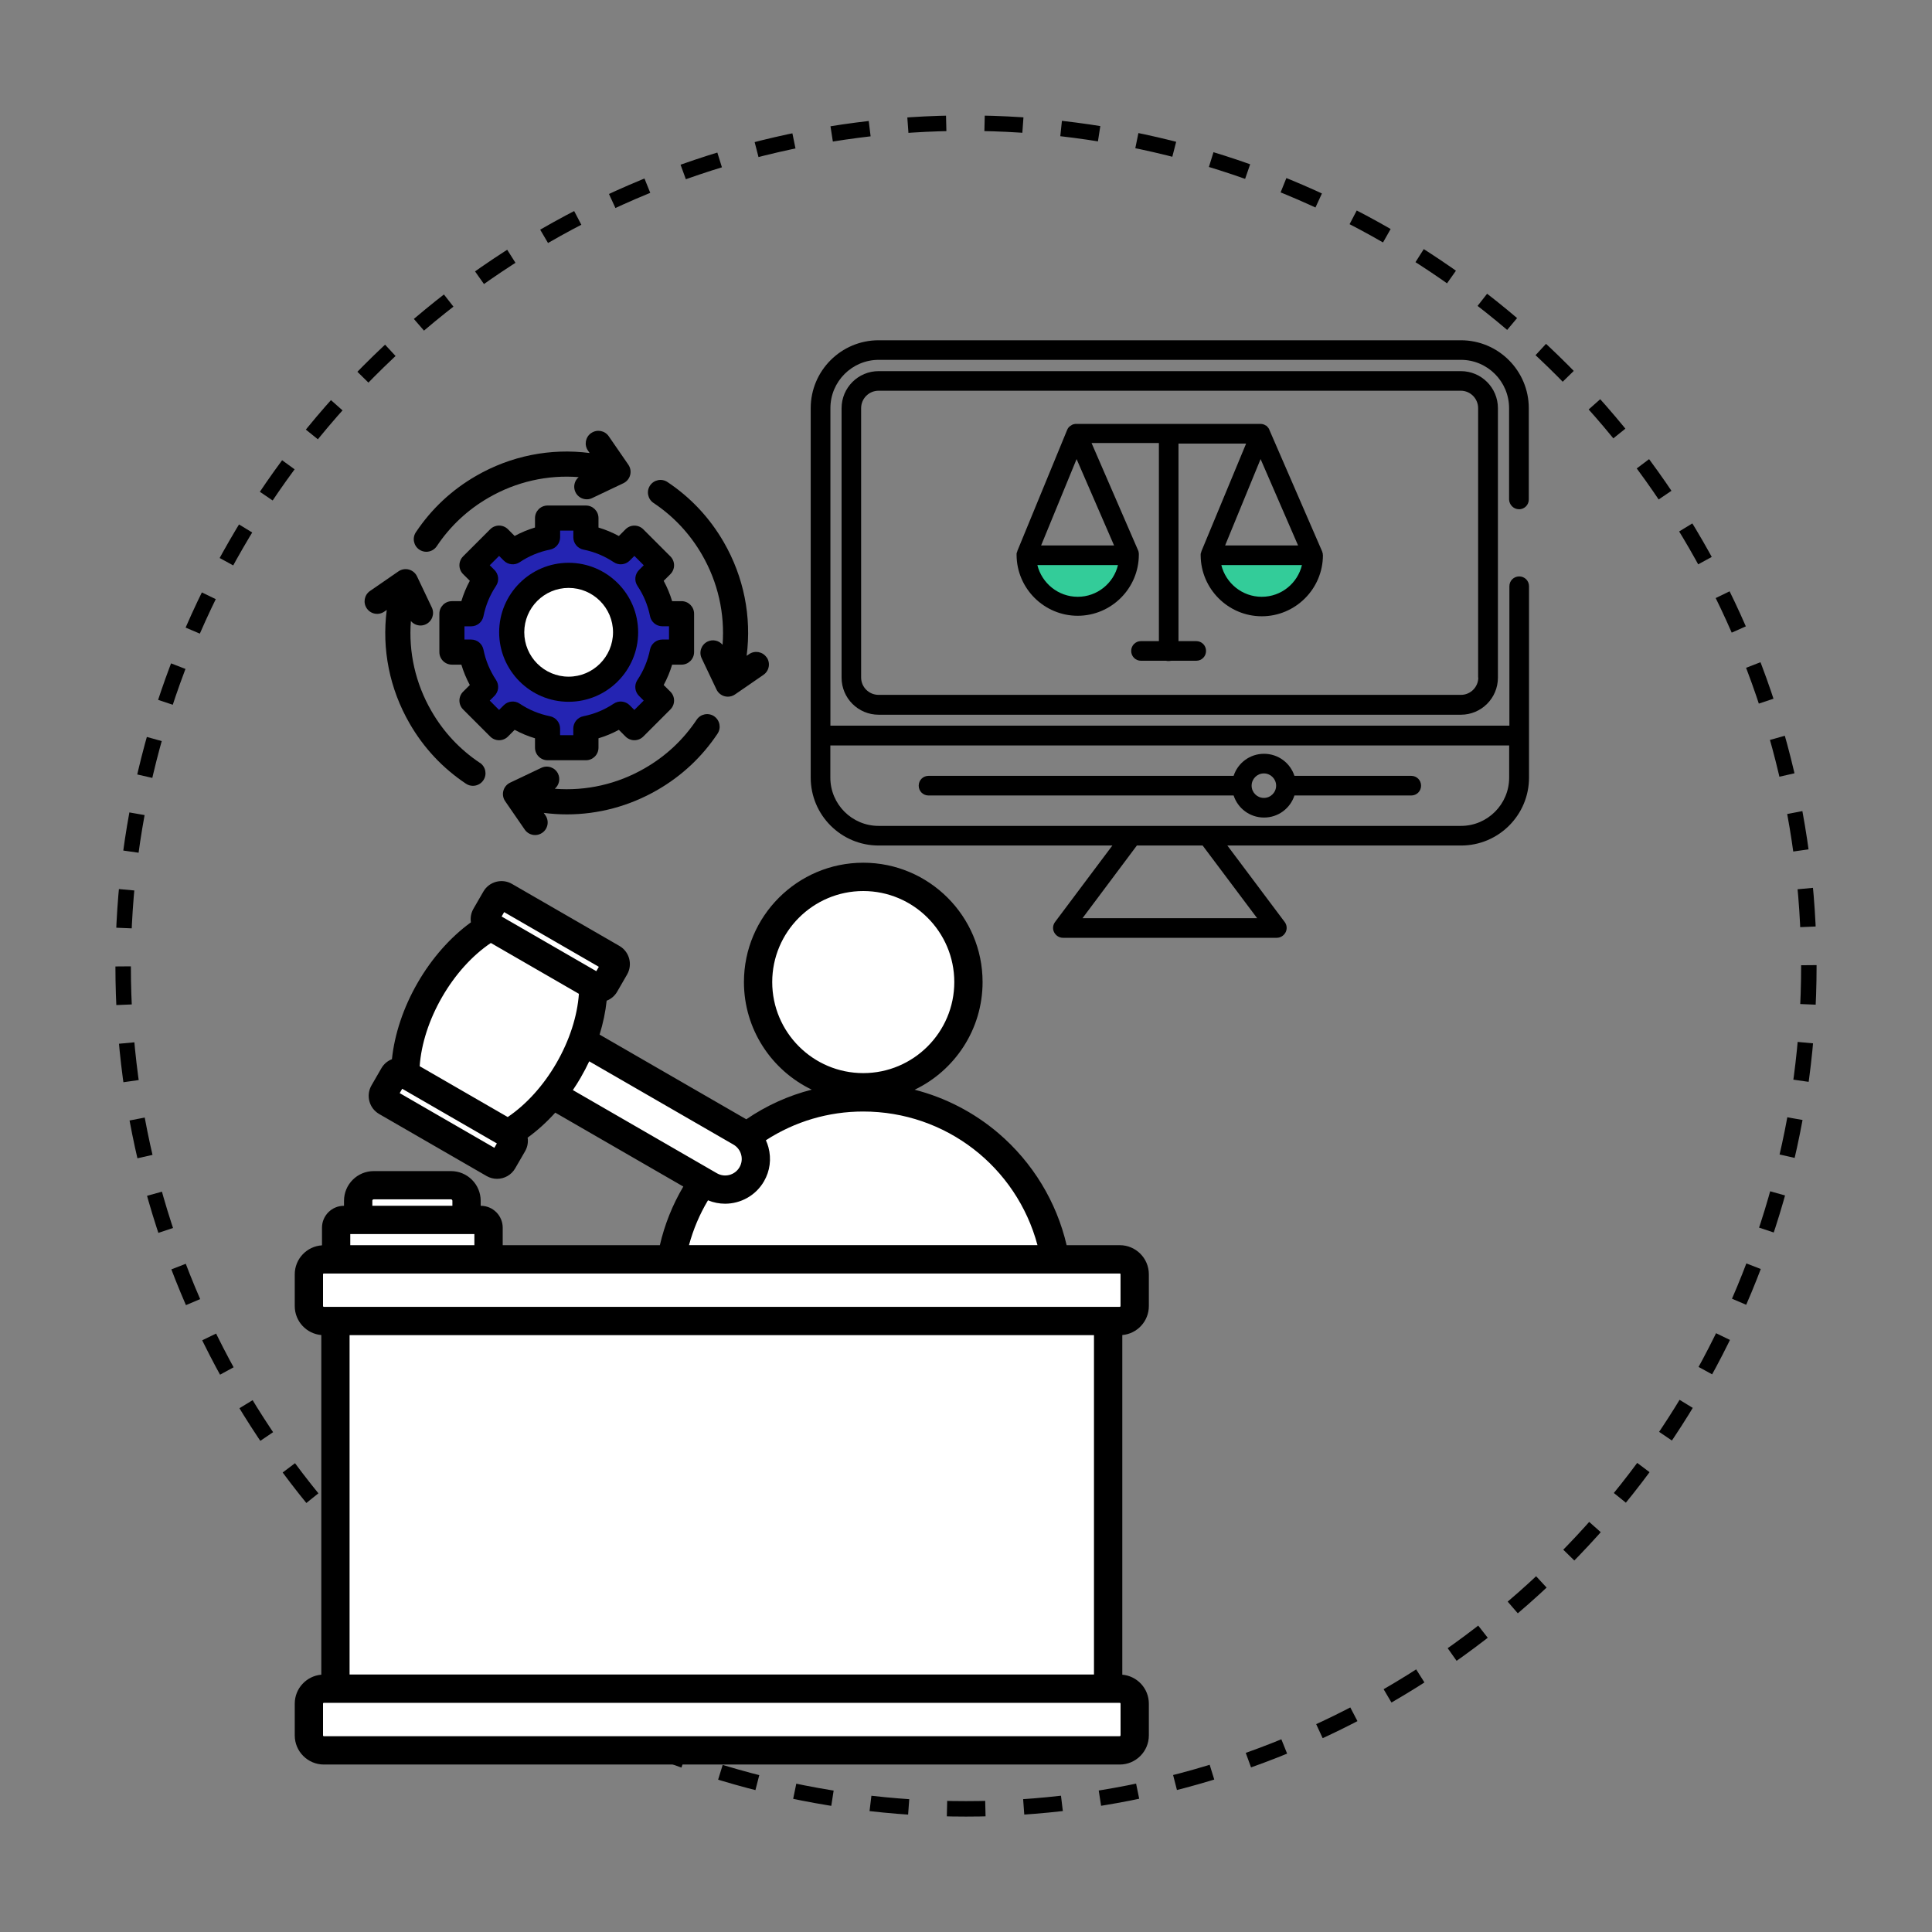 <?xml version="1.0" encoding="UTF-8"?>
<svg id="Capa_1" data-name="Capa 1" xmlns="http://www.w3.org/2000/svg" viewBox="0 0 500 500">
  <rect x="0" y="0" width="500" height="500" fill="#808080" stroke="none"/>
  <defs>
    <style>
      .cls-1 {
        fill: #2424b2;
      }

      .cls-2 {
        fill: none;
        stroke: #000;
        stroke-dasharray: 9.93 9.93;
        stroke-miterlimit: 10;
        stroke-width: 4px;
      }

      .cls-3 {
        fill: #3c9;
      }

      .cls-4 {
        fill: #fff;
      }
    </style>
  </defs>
  <path class="cls-3" d="M265.34,144.22l27.6-.29s-13.98,28.9-27.6.29Z"/>
  <path class="cls-3" d="M313.34,144.22l27.6-.29s-13.98,28.9-27.6.29Z"/>
  <path class="cls-4" d="M128.13,302.98l-30.33-19.45,7.11-9.72,6.97-22.06,12.92-14.37,4.79-7.26,30.04,18.29-5.51,8.85-2.18,13.5,43.54,27.43-1.89,7.55s-6.1,2.18-7.84,1.6-40.64-20.17-40.64-20.17l-4.21-3.19-7.84,8.56-4.93,10.45Z"/>
  <circle class="cls-4" cx="223.18" cy="253.93" r="25.98"/>
  <path class="cls-4" d="M170.07,338.97s5.51-55,51.81-54.28,53.99,47.31,53.99,47.31l-105.8,6.97Z"/>
  <circle class="cls-2" cx="250" cy="250" r="218.13"/>
  <polygon class="cls-4" points="292.7 340.57 292.7 327.8 125.08 327.8 125.08 315.61 121.31 315.61 121.31 307.62 92.28 307.62 92.28 315.61 87.2 315.61 87.2 327.8 80.82 327.8 80.82 340.57 86.62 340.57 86.62 437.66 80.24 437.66 80.24 451.88 291.97 451.88 291.97 437.66 287.91 437.66 287.91 340.57 292.7 340.57"/>
  <path d="M297.32,338.01v-8.23c0-4.15-3.38-7.53-7.53-7.53h-13.75c-2.6-11.21-8.78-21.4-17.64-28.97-6.33-5.4-13.77-9.23-21.69-11.26,10.39-4.98,17.58-15.6,17.58-27.87,0-17.03-13.85-30.88-30.88-30.88s-30.88,13.85-30.88,30.88c0,12.26,7.18,22.87,17.55,27.85-6.01,1.53-11.72,4.11-16.94,7.67l-37.97-21.92c.91-2.94,1.53-5.89,1.83-8.77,1.14-.44,2.1-1.25,2.72-2.33l2.57-4.45c1.49-2.58.6-5.9-1.98-7.39l-27.82-16.06c-2.58-1.49-5.9-.6-7.39,1.98l-2.57,4.45h0c-.64,1.11-.84,2.34-.66,3.52-5.31,3.85-10.12,9.29-13.79,15.65-3.67,6.36-5.97,13.25-6.65,19.77-1.14.44-2.1,1.25-2.72,2.33l-2.57,4.45c-.72,1.25-.91,2.71-.54,4.11s1.27,2.56,2.52,3.29l27.82,16.06c.85.49,1.78.72,2.69.72,1.87,0,3.69-.97,4.69-2.7l2.57-4.44c.62-1.08.85-2.31.66-3.52,2.52-1.83,4.92-4,7.15-6.47l33.14,19.13c-2.8,4.74-4.84,9.83-6.07,15.18h-40.67v-4.53c0-3.13-2.54-5.67-5.67-5.67h-.03v-1.3c0-4.23-3.44-7.68-7.68-7.68h-20.01c-4.23,0-7.68,3.44-7.68,7.68v1.3h-.03c-3.13,0-5.67,2.54-5.67,5.67v4.56c-3.93.25-7.05,3.51-7.05,7.5v8.23c0,3.93,3.03,7.16,6.87,7.49v87.9c-3.84.33-6.87,3.56-6.87,7.49v8.23c0,4.15,3.38,7.53,7.53,7.53h205.98c4.15,0,7.53-3.38,7.53-7.53v-8.23c0-3.93-3.03-7.16-6.87-7.49v-87.9c3.84-.33,6.87-3.56,6.87-7.49h0ZM90.47,433.36v-87.83h192.65v87.83H90.47ZM289.99,329.78v8.23c0,.11-.1.2-.21.2H83.81c-.11,0-.21-.1-.21-.2v-8.23c0-.11.1-.2.21-.2h205.98c.11,0,.21.1.21.2ZM122.77,319.37v2.88h-32.12v-2.88h32.12ZM199.85,254.16c0-12.99,10.57-23.56,23.56-23.56s23.56,10.57,23.56,23.56-10.57,23.56-23.56,23.56-23.56-10.57-23.56-23.56ZM130.48,236.06l24.5,14.15-.66,1.13-24.5-14.15.65-1.13ZM127.94,297.05l-24.5-14.15.65-1.13,24.5,14.15-.65,1.13ZM108.61,275.93c.41-5.79,2.44-12.07,5.81-17.91,3.37-5.84,7.79-10.73,12.61-13.98l22.79,13.16c-.41,5.79-2.44,12.07-5.81,17.91-3.37,5.84-7.8,10.73-12.61,13.98l-22.79-13.16ZM150.35,278.76c.78-1.34,1.49-2.71,2.14-4.09l37.33,21.55c.98.57,1.69,1.49,1.99,2.6.3,1.11.15,2.26-.42,3.25-1.18,2.05-3.8,2.75-5.85,1.57l-37.28-21.53c.73-1.08,1.44-2.2,2.1-3.35ZM183.23,310.64c1.43.59,2.93.88,4.42.88,4.01,0,7.92-2.08,10.07-5.8,1.55-2.68,1.95-5.8,1.15-8.8-.17-.63-.39-1.24-.66-1.82,7.53-4.87,16.17-7.44,25.19-7.44,21.36,0,39.67,14.3,45.1,34.58h-90.19c1.1-4.07,2.74-7.96,4.92-11.61h0ZM96.35,310.75c0-.19.17-.36.36-.36h20.01c.19,0,.36.17.36.36v1.3h-20.72v-1.3ZM289.99,449.12c0,.11-.1.21-.21.21H83.81c-.11,0-.21-.1-.21-.21v-8.23c0-.11.1-.2.21-.2h205.98c.11,0,.21.1.21.2v8.23Z"/>
  <path d="M393.11,131.8c1.42,0,2.54-1.12,2.54-2.54v-23.62c0-9.7-7.87-17.58-17.58-17.58h-150.68c-9.7,0-17.58,7.87-17.58,17.58v95.6c0,9.7,7.87,17.58,17.58,17.58h60.49l-14.85,19.81c-.56.78-.67,1.79-.22,2.65s1.31,1.42,2.28,1.42h55.34c.97,0,1.83-.56,2.28-1.42s.34-1.9-.22-2.65l-14.85-19.81h60.49c9.7,0,17.58-7.87,17.58-17.58v-49.52c0-1.42-1.12-2.54-2.54-2.54s-2.54,1.12-2.54,2.54v36.08h-175.72v-82.17c0-6.9,5.6-12.5,12.5-12.5h150.68c6.87,0,12.46,5.6,12.46,12.5v23.62c.04,1.38,1.16,2.54,2.57,2.54h0ZM325.34,237.63h-45.19l14.07-18.81h17.02l14.11,18.81ZM390.57,192.92v8.32c0,6.9-5.6,12.5-12.46,12.5h-150.72c-6.9,0-12.5-5.6-12.5-12.5v-8.32h175.68ZM240.3,205.87h78.96c1.08,3.32,4.18,5.71,7.87,5.71s6.79-2.39,7.87-5.71h30.23c1.42,0,2.54-1.12,2.54-2.54s-1.12-2.54-2.54-2.54h-30.23c-1.08-3.32-4.18-5.71-7.87-5.71s-6.79,2.39-7.87,5.71h-78.96c-1.42,0-2.54,1.12-2.54,2.54s1.12,2.54,2.54,2.54ZM327.09,200.16c1.75,0,3.17,1.42,3.17,3.17s-1.42,3.17-3.17,3.17-3.17-1.42-3.17-3.17,1.42-3.17,3.17-3.17ZM378.07,96.05h-150.68c-5.3,0-9.59,4.29-9.59,9.59v69.74c0,5.3,4.29,9.59,9.59,9.59h150.68c5.3,0,9.59-4.29,9.59-9.59v-69.74c0-5.3-4.29-9.59-9.59-9.59h0ZM382.58,175.35c0,2.46-2.02,4.48-4.48,4.48h-150.72c-2.5,0-4.52-2.02-4.52-4.48v-69.71c0-2.5,2.02-4.52,4.52-4.52h150.68c2.46,0,4.48,2.02,4.48,4.52v69.71h.04ZM342.36,143.48v-.07s0-.07-.04-.15c0-.04,0-.07-.04-.11v-.04c-.04-.15-.07-.34-.15-.49l-13.62-31.38v-.04c-.04-.11-.11-.19-.15-.3l-.04-.04c-.07-.11-.11-.19-.19-.26l-.04-.04c-.07-.07-.15-.15-.19-.22l-.04-.04c-.07-.07-.15-.15-.26-.19h-.04c-.07-.04-.19-.11-.26-.15-.04,0-.04-.04-.07-.04-.11-.04-.19-.07-.3-.11-.11-.04-.19-.04-.3-.07h-.07c-.11,0-.22-.04-.34-.04h-47.76c-.11,0-.22,0-.3.04h-.07c-.22.04-.45.11-.63.19t-.04.04c-.19.11-.37.22-.56.37-.04,0-.04.04-.07.04-.07.07-.15.15-.22.22-.07.07-.11.19-.19.26,0,.04-.04.04-.04.07-.07.11-.11.19-.15.3l-12.91,31.38v.07c-.04.07-.04.11-.07.19,0,.04,0,.07-.04.07,0,.04-.04.11-.04.15s0,.11-.04.15v.37c.04,8.69,7.13,15.75,15.82,15.75s15.82-7.09,15.82-15.82v-.26c0-.07,0-.11-.04-.19v-.15c0-.07-.04-.11-.04-.19-.04-.07-.04-.15-.07-.22l-12.09-27.88h17.43v51.27h-4.63c-1.42,0-2.54,1.12-2.54,2.54s1.12,2.54,2.54,2.54h6.49c.22.07.45.07.67.07s.45-.04.67-.07h6.46c1.42,0,2.54-1.12,2.54-2.54s-1.12-2.54-2.54-2.54h-4.59v-51.12h17.5l-11.57,27.88v.07c-.04.07-.04.15-.07.22,0,.04,0,.07-.04.07,0,.04-.04.11-.04.15s0,.11-.04.15v.37c.04,8.69,7.13,15.78,15.82,15.78s15.82-7.09,15.82-15.82c-.04-.07-.04-.15-.04-.22h0ZM335.94,141.16h-18.88l9.18-22.35,9.7,22.35ZM278.62,118.81l9.7,22.35h-18.88l9.18-22.35ZM278.92,154.45c-5.04,0-9.29-3.51-10.45-8.21h20.86c-1.12,4.7-5.37,8.21-10.41,8.21h0ZM326.53,154.45c-5.04,0-9.29-3.51-10.45-8.21h20.86c-1.12,4.7-5.34,8.21-10.41,8.21Z"/>
  <g>
    <path class="cls-1" d="M127.92,185.14c1.25-1.26,3.22-1.45,4.69-.46,2.72,1.82,5.74,3.07,8.96,3.72,1.73.35,2.98,1.87,2.98,3.64v1.96h3.9v-1.96c0-1.77,1.25-3.29,2.98-3.64,3.21-.64,6.23-1.9,8.97-3.72,1.47-.98,3.43-.79,4.68.47l1.39,1.39,2.75-2.76-1.39-1.39c-1.25-1.25-1.45-3.21-.47-4.68,1.83-2.74,3.08-5.76,3.72-8.97.35-1.73,1.87-2.98,3.64-2.98h1.96v-3.91h-1.96c-1.77,0-3.29-1.25-3.64-2.98-.64-3.22-1.9-6.24-3.72-8.96-.99-1.47-.79-3.44.46-4.69l1.39-1.39-2.75-2.75-1.39,1.39c-1.25,1.25-3.21,1.45-4.68.47-2.74-1.83-5.76-3.08-8.97-3.72-1.73-.35-2.98-1.87-2.98-3.64v-1.97h-3.9v1.97c0,1.77-1.25,3.29-2.98,3.64-3.22.64-6.24,1.9-8.96,3.72-1.47.99-3.44.79-4.69-.46l-1.39-1.39-2.76,2.75,1.39,1.39c1.26,1.25,1.45,3.22.46,4.69-1.82,2.72-3.07,5.74-3.72,8.96-.35,1.73-1.87,2.98-3.64,2.98h-1.97v3.91h1.97c1.77,0,3.29,1.25,3.64,2.98.64,3.21,1.89,6.22,3.72,8.97.98,1.47.79,3.43-.47,4.68l-1.39,1.39,2.75,2.75,1.39-1.39Z"/>
    <circle class="cls-4" cx="147.1" cy="164.39" r="14.35"/>
    <path d="M176.38,155.59h-2.43c-.55-1.83-1.28-3.59-2.19-5.27l1.73-1.72c.61-.61.96-1.44.96-2.3,0-.86-.34-1.69-.95-2.3l-7.02-7.02c-.61-.61-1.44-.95-2.3-.95h0c-.86,0-1.69.34-2.3.96l-1.72,1.73c-1.68-.91-3.44-1.64-5.27-2.19v-2.45c0-1.8-1.46-3.25-3.25-3.25h-9.93c-1.8,0-3.25,1.46-3.25,3.25v2.44c-1.83.55-3.59,1.28-5.27,2.19l-1.72-1.73c-.61-.61-1.44-.96-2.3-.96h0c-.86,0-1.69.34-2.3.95l-7.02,7.02c-.61.61-.95,1.44-.95,2.3,0,.86.34,1.69.96,2.3l1.73,1.72c-.91,1.68-1.64,3.44-2.19,5.27h-2.44c-1.8,0-3.25,1.46-3.25,3.25v9.93c0,1.8,1.46,3.25,3.25,3.25h2.44c.55,1.82,1.28,3.58,2.19,5.27l-1.73,1.72c-.61.61-.96,1.44-.96,2.3,0,.86.34,1.69.95,2.3l7.02,7.02c.61.61,1.44.95,2.3.95h0c.86,0,1.69-.34,2.3-.96l1.72-1.73c1.68.91,3.44,1.64,5.27,2.19v2.43c0,1.8,1.46,3.25,3.25,3.25h9.93c1.8,0,3.25-1.46,3.25-3.25v-2.43c1.83-.55,3.59-1.28,5.27-2.19l1.72,1.73c.61.61,1.44.96,2.3.96h0c.86,0,1.69-.34,2.3-.95l7.02-7.02c.61-.61.95-1.44.95-2.3,0-.86-.34-1.69-.96-2.3l-1.73-1.72c.91-1.68,1.64-3.44,2.19-5.27h2.43c1.8,0,3.25-1.46,3.25-3.25v-9.93c0-1.8-1.46-3.25-3.25-3.25ZM173.13,165.51h-1.72c-1.55,0-2.88,1.09-3.19,2.61-.56,2.81-1.66,5.46-3.26,7.86-.86,1.29-.69,3.01.41,4.11l1.22,1.22-2.42,2.42-1.22-1.22c-1.1-1.1-2.82-1.27-4.11-.41-2.4,1.6-5.05,2.7-7.86,3.26-1.52.3-2.61,1.64-2.61,3.19v1.72h-3.42v-1.72c0-1.55-1.09-2.88-2.61-3.19-2.83-.57-5.47-1.66-7.85-3.26-1.29-.86-3.01-.69-4.11.41l-1.22,1.22-2.41-2.42,1.22-1.22c1.1-1.1,1.27-2.81.41-4.11-1.6-2.41-2.7-5.05-3.26-7.86-.3-1.52-1.64-2.61-3.19-2.61h-1.73v-3.42h1.73c1.55,0,2.88-1.09,3.19-2.61.57-2.83,1.66-5.47,3.26-7.86.86-1.29.69-3.01-.41-4.11l-1.22-1.22,2.42-2.42,1.22,1.22c1.1,1.1,2.82,1.27,4.11.41,2.39-1.6,5.03-2.7,7.85-3.26,1.52-.3,2.61-1.64,2.61-3.19v-1.73h3.42v1.73c0,1.55,1.09,2.88,2.61,3.19,2.82.56,5.46,1.66,7.86,3.26,1.29.86,3.01.69,4.11-.41l1.22-1.22,2.42,2.42-1.22,1.22c-1.1,1.1-1.27,2.82-.41,4.11,1.6,2.39,2.7,5.03,3.26,7.85.3,1.52,1.64,2.61,3.19,2.61h1.72v3.42Z"/>
    <path d="M184.81,185.36c-1.5-1-3.51-.59-4.51.9-3.47,5.2-7.98,9.42-13.43,12.56-7.14,4.13-15.22,5.94-23.29,5.31,1.1-.93,1.49-2.52.85-3.88-.77-1.62-2.71-2.31-4.33-1.54l-8.08,3.84c-.86.41-1.5,1.17-1.75,2.1s-.08,1.9.46,2.69l5.08,7.37c.63.91,1.65,1.4,2.68,1.4.64,0,1.28-.19,1.84-.58,1.48-1.02,1.85-3.04.83-4.52l-.44-.64c2,.26,4,.39,6,.39,8.14,0,16.18-2.14,23.4-6.31,6.31-3.64,11.56-8.55,15.58-14.58,1-1.49.59-3.51-.9-4.51h0Z"/>
    <path d="M124.21,197.44c-5.2-3.47-9.42-7.98-12.56-13.43-4.13-7.14-5.94-15.22-5.31-23.29.62.74,1.54,1.16,2.49,1.16.47,0,.94-.1,1.39-.32,1.62-.77,2.31-2.71,1.54-4.33l-3.84-8.08c-.41-.86-1.18-1.5-2.1-1.75-.92-.25-1.9-.08-2.69.46l-7.37,5.08c-1.48,1.02-1.85,3.04-.83,4.52,1.02,1.48,3.04,1.85,4.52.83l.64-.44c-1.31,10.15.73,20.41,5.92,29.39,3.64,6.31,8.54,11.55,14.58,15.58.55.37,1.18.55,1.8.55,1.05,0,2.08-.51,2.71-1.45,1-1.49.59-3.51-.9-4.51h0Z"/>
    <path d="M152.99,112.08c-1.48,1.02-1.85,3.04-.83,4.52l.44.64c-10.15-1.31-20.41.73-29.39,5.92-6.31,3.64-11.55,8.54-15.58,14.58-1,1.49-.59,3.51.9,4.51.55.37,1.18.55,1.8.55,1.05,0,2.08-.51,2.71-1.45,3.47-5.2,7.98-9.42,13.43-12.56,7.14-4.13,15.22-5.94,23.29-5.31-1.1.93-1.49,2.51-.84,3.88.56,1.17,1.72,1.86,2.94,1.86.47,0,.94-.1,1.39-.32l8.08-3.84c.86-.41,1.5-1.17,1.75-2.1.25-.92.08-1.9-.46-2.69l-5.08-7.37c-1.02-1.48-3.04-1.85-4.52-.83h0Z"/>
    <path d="M198.39,170.12c-1.02-1.48-3.04-1.85-4.52-.83l-.64.44c1.31-10.16-.73-20.42-5.91-29.4-3.64-6.31-8.54-11.55-14.58-15.58-1.49-1-3.51-.59-4.51.9-1,1.49-.59,3.51.9,4.51,5.2,3.47,9.42,7.98,12.56,13.42,4.12,7.13,5.93,15.21,5.31,23.29-.93-1.1-2.51-1.49-3.87-.84-1.62.77-2.31,2.71-1.54,4.33l3.84,8.08c.41.86,1.18,1.5,2.1,1.75.28.07.56.11.84.11.65,0,1.3-.2,1.85-.58l7.37-5.08c1.48-1.02,1.85-3.04.83-4.52h0Z"/>
    <path d="M147.16,145.65c-9.92,0-17.98,8.07-17.98,17.98s8.07,17.99,17.98,17.99,17.99-8.07,17.99-17.99-8.07-17.98-17.99-17.98ZM147.16,175.12c-6.33,0-11.48-5.16-11.48-11.49s5.15-11.48,11.48-11.48,11.49,5.15,11.49,11.48-5.16,11.49-11.49,11.49Z"/>
  </g>
</svg>